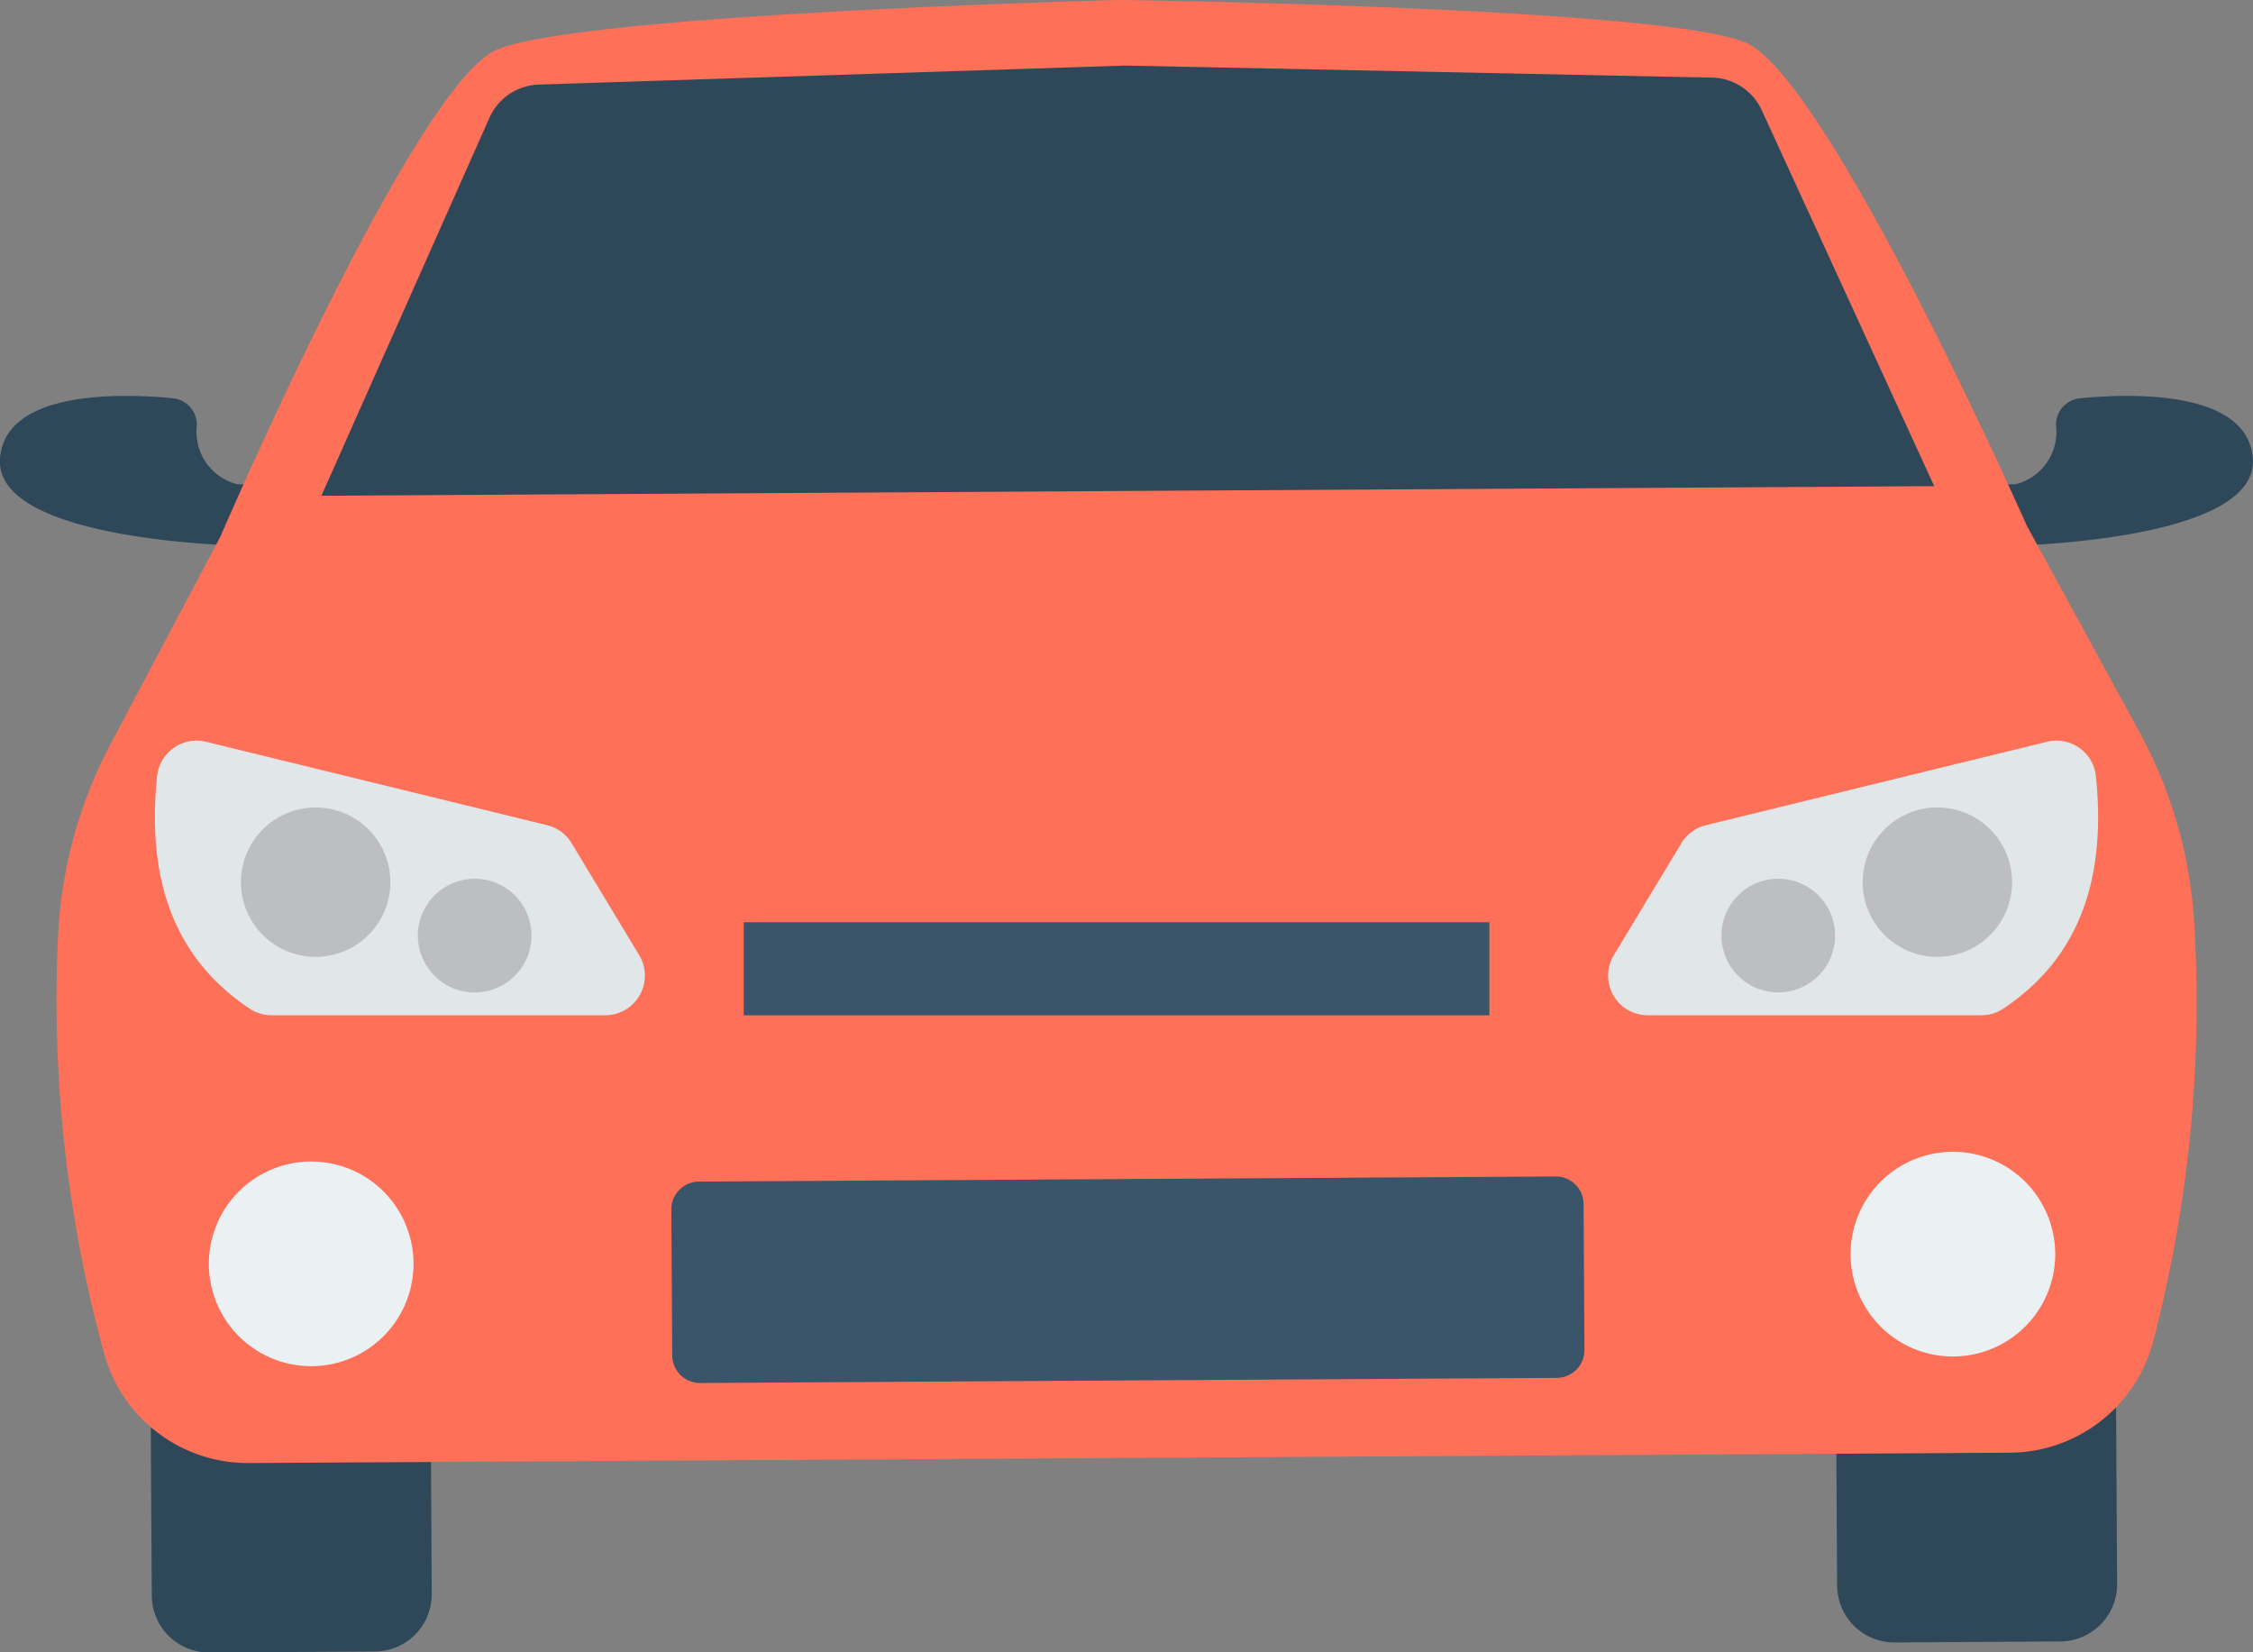 <svg xmlns="http://www.w3.org/2000/svg" width="70.455" height="51.67" viewBox="0 0 70.455 51.67"><rect x="0" y="0" width="70.455" height="51.67" fill="#808080" stroke="none"/><defs><style>.a{fill:#2f4859;}.b{fill:#fe7058;}.c{fill:#3a556a;}.d{fill:#ebf0f3;}.e{fill:#e1e6e9;}.f{fill:#bdbec1;}</style></defs><g transform="translate(0 -53.151)"><g transform="translate(0 65.531)"><path class="a" d="M326.535,265.207l5.179-.031a1.788,1.788,0,0,1,1.8,1.777l.061,10.283a1.788,1.788,0,0,1-1.777,1.8l-5.179.031a1.788,1.788,0,0,1-1.8-1.777l-.061-10.283A1.787,1.787,0,0,1,326.535,265.207Z" transform="translate(-267.369 -240.088)"/><path class="a" d="M28.3,266.982l5.179-.031a1.788,1.788,0,0,1,1.8,1.777l.061,10.284a1.788,1.788,0,0,1-1.777,1.8l-5.179.031a1.788,1.788,0,0,1-1.8-1.777l-.061-10.283A1.788,1.788,0,0,1,28.3,266.982Z" transform="translate(-21.838 -241.55)"/><path class="a" d="M352.7,123.28a.836.836,0,0,0-.757.841,1.69,1.69,0,0,1-1.266,1.85l-1.288.008.662,1.931s8.3-.05,8.047-2.774C357.906,123.021,354.306,123.126,352.7,123.28Z" transform="translate(-287.649 -123.208)"/><path class="a" d="M5.4,123.28a.836.836,0,0,1,.757.841,1.69,1.69,0,0,0,1.266,1.85l1.288.008-.662,1.931s-8.3-.05-8.047-2.774c.192-2.115,3.793-2.009,5.4-1.855Z" transform="translate(0 -123.208)"/></g><path class="b" d="M76.82,81.783A14.271,14.271,0,0,0,75.1,76l-3.5-6.412S65.4,55.6,62.81,54.485c-2.5-1.077-18.463-1.319-19.521-1.334h-.058c-1.058.028-17.016.461-19.5,1.567-2.573,1.144-8.618,15.209-8.618,15.209l-3.417,6.454a14.285,14.285,0,0,0-1.649,5.8,41.781,41.781,0,0,0,1.429,13.293A4.659,4.659,0,0,0,16.01,98.9L43.5,98.74h.058l27.493-.163a4.66,4.66,0,0,0,4.5-3.482A41.742,41.742,0,0,0,76.82,81.783Z" transform="translate(-8.219 0)"/><path class="c" d="M119.664,261.49l26.791-.16a.868.868,0,0,1,.873.863l.027,4.562a.868.868,0,0,1-.863.873l-26.791.16a.868.868,0,0,1-.873-.863l-.027-4.562a.868.868,0,0,1,.863-.873Z" transform="translate(-97.807 -171.391)"/><path class="a" d="M101.933,66.149a1.748,1.748,0,0,0-1.553-1.018l-18.319-.376H82l-18.314.594a1.748,1.748,0,0,0-1.54,1.037l-5.255,11.82,25.187-.15h.058l25.19-.15Z" transform="translate(-46.84 -9.553)"/><path class="d" d="M330.7,256.968a3.2,3.2,0,1,0,3.216,3.179v0A3.2,3.2,0,0,0,330.7,256.968Z" transform="translate(-269.646 -167.8)"/><path class="d" d="M40.165,258.7a3.2,3.2,0,1,0,3.217,3.178A3.2,3.2,0,0,0,40.165,258.7Z" transform="translate(-30.451 -169.229)"/><path class="c" d="M131.61,216.343h23.319v2.911H131.61Z" transform="translate(-108.353 -134.354)"/><path class="e" d="M299.843,185.311a1.241,1.241,0,0,0-1.531-1.065l-10.664,2.607a1.242,1.242,0,0,0-.767.564l-2.113,3.5a1.239,1.239,0,0,0,1.061,1.88H296.25a1.248,1.248,0,0,0,.687-.2C299.395,190.966,300.164,188.43,299.843,185.311Z" transform="translate(-234.301 -107.899)"/><path class="f" d="M331.862,196.034a2.336,2.336,0,1,0,2.43,2.239A2.336,2.336,0,0,0,331.862,196.034Z" transform="translate(-271.373 -117.632)"/><path class="f" d="M306.343,208.654a1.777,1.777,0,1,0,1.847,1.7h0A1.777,1.777,0,0,0,306.343,208.654Z" transform="translate(-250.805 -128.023)"/><path class="e" d="M27.479,185.311a1.241,1.241,0,0,1,1.531-1.065l10.664,2.607a1.242,1.242,0,0,1,.767.564l2.113,3.5a1.239,1.239,0,0,1-1.061,1.88H31.072a1.248,1.248,0,0,1-.687-.2C27.927,190.966,27.158,188.43,27.479,185.311Z" transform="translate(-22.566 -107.899)"/><path class="f" d="M45.069,196.034a2.336,2.336,0,1,1-2.43,2.239A2.336,2.336,0,0,1,45.069,196.034Z" transform="translate(-35.102 -117.632)"/><path class="f" d="M75.8,208.654a1.777,1.777,0,1,1-1.847,1.7h0A1.777,1.777,0,0,1,75.8,208.654Z" transform="translate(-60.884 -128.023)"/></g></svg>